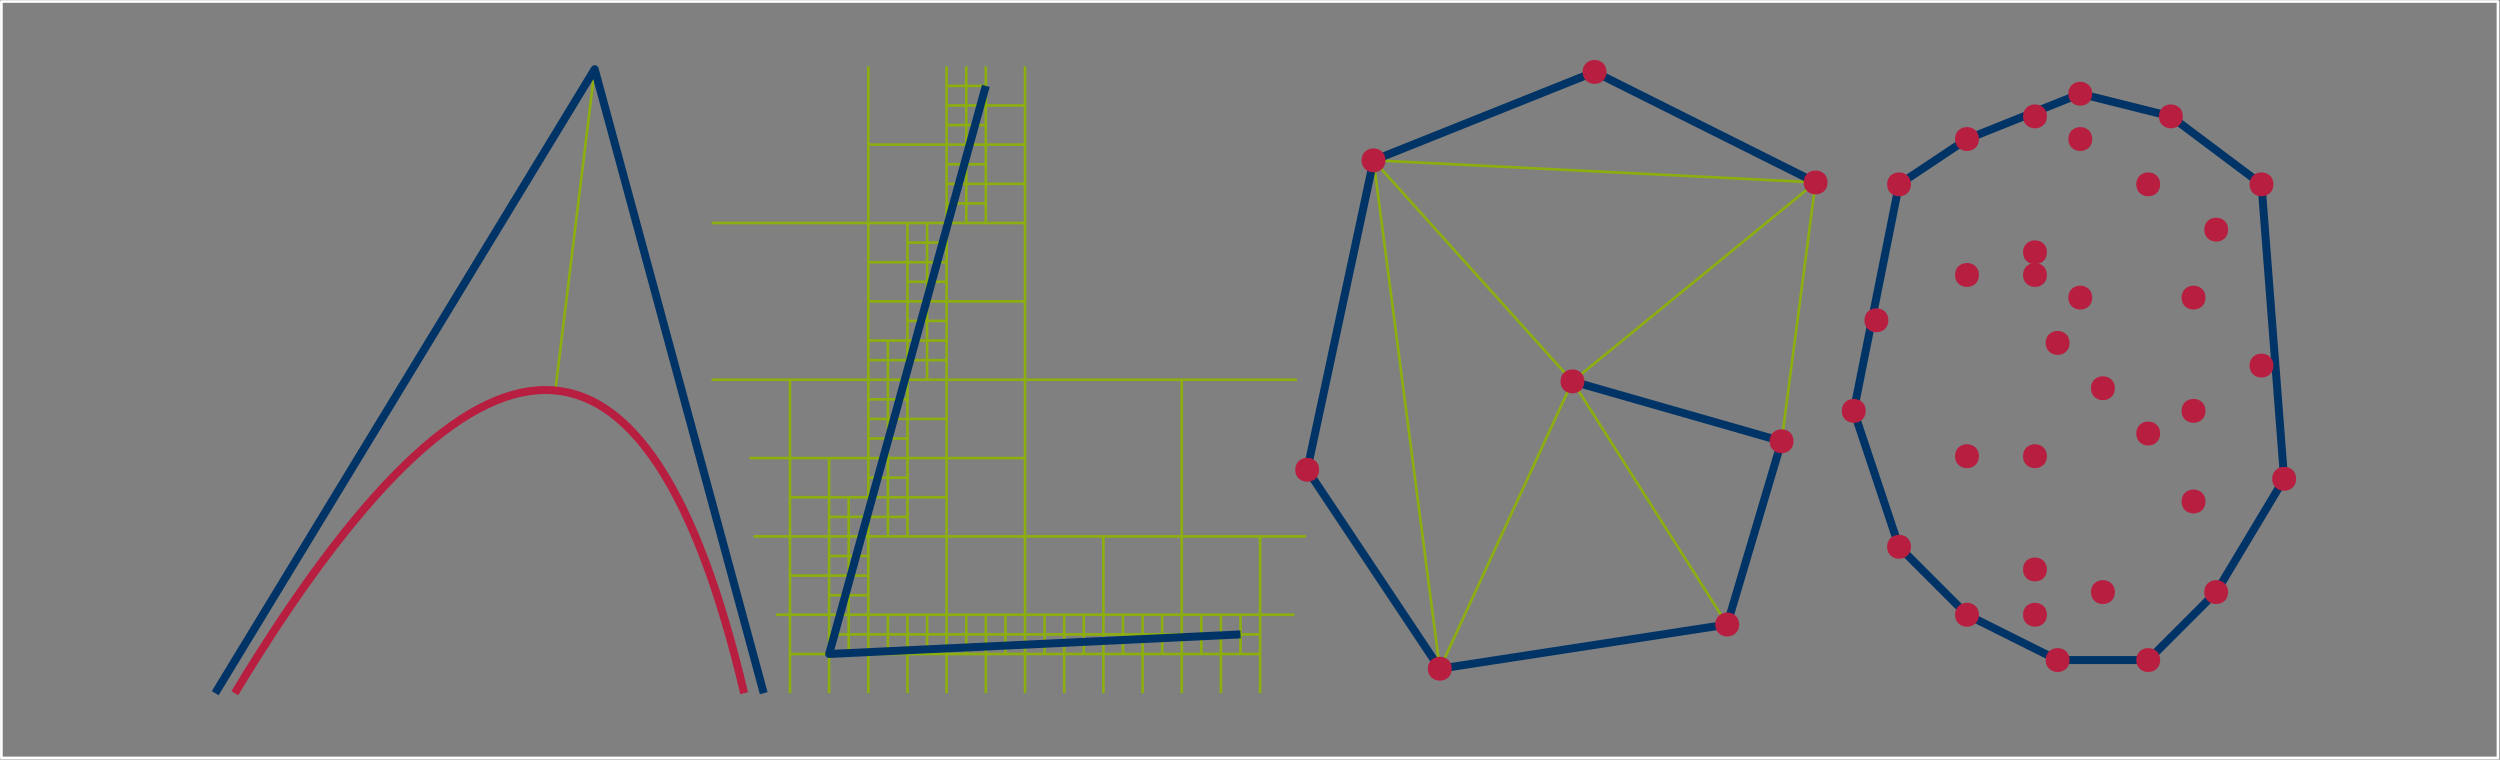 <?xml version="1.0" encoding="UTF-8"?>
<svg xmlns="http://www.w3.org/2000/svg" xmlns:xlink="http://www.w3.org/1999/xlink" width="1129pt" height="343pt" viewBox="0 0 1129 343" version="1.1">
<rect x="0" y="0" width="1129" height="343" fill="#808080" stroke="none"/>
<g id="surface17814">
<path style="fill:none;stroke-width:1.2;stroke-linecap:butt;stroke-linejoin:round;stroke:rgb(100%,100%,100%);stroke-opacity:1;stroke-miterlimit:10;" d="M -19.375 235.711 L -19.375 577.324 L 1108.082 577.324 L 1108.082 235.711 Z M -19.375 235.711 " transform="matrix(1,0,0,-1,20,578)"/>
<path style="fill:none;stroke-width:3.6;stroke-linecap:butt;stroke-linejoin:round;stroke:rgb(0%,20%,40%);stroke-opacity:1;stroke-miterlimit:10;" d="M 868.301 515.207 L 837.609 494.75 L 817.148 392.449 L 837.609 331.066 L 868.301 300.379 L 909.219 279.918 L 950.141 279.918 L 980.832 310.609 L 1011.52 361.758 L 1001.289 494.75 L 960.371 525.438 L 919.449 535.668 L 868.301 515.207 " transform="matrix(1,0,0,-1,20,578)"/>
<path style="fill:none;stroke-width:1.2;stroke-linecap:butt;stroke-linejoin:round;stroke:rgb(55%,68%,6%);stroke-opacity:1;stroke-miterlimit:10;" d="M 799.926 495.617 L 784.562 378.742 " transform="matrix(1,0,0,-1,20,578)"/>
<path style="fill:none;stroke-width:1.2;stroke-linecap:butt;stroke-linejoin:round;stroke:rgb(55%,68%,6%);stroke-opacity:1;stroke-miterlimit:10;" d="M 600.285 505.602 L 630.234 276.016 " transform="matrix(1,0,0,-1,20,578)"/>
<path style="fill:none;stroke-width:1.2;stroke-linecap:butt;stroke-linejoin:round;stroke:rgb(55%,68%,6%);stroke-opacity:1;stroke-miterlimit:10;" d="M 630.234 276.016 L 690.125 405.781 " transform="matrix(1,0,0,-1,20,578)"/>
<path style="fill:none;stroke-width:1.2;stroke-linecap:butt;stroke-linejoin:round;stroke:rgb(55%,68%,6%);stroke-opacity:1;stroke-miterlimit:10;" d="M 760 295.98 L 690.125 405.781 " transform="matrix(1,0,0,-1,20,578)"/>
<path style="fill:none;stroke-width:1.2;stroke-linecap:butt;stroke-linejoin:round;stroke:rgb(55%,68%,6%);stroke-opacity:1;stroke-miterlimit:10;" d="M 600.285 505.602 L 799.926 495.621 " transform="matrix(1,0,0,-1,20,578)"/>
<path style="fill:none;stroke-width:1.2;stroke-linecap:butt;stroke-linejoin:round;stroke:rgb(55%,68%,6%);stroke-opacity:1;stroke-miterlimit:10;" d="M 690.125 405.781 L 600.285 505.602 " transform="matrix(1,0,0,-1,20,578)"/>
<path style="fill:none;stroke-width:1.2;stroke-linecap:butt;stroke-linejoin:round;stroke:rgb(55%,68%,6%);stroke-opacity:1;stroke-miterlimit:10;" d="M 799.926 495.621 L 690.125 405.781 " transform="matrix(1,0,0,-1,20,578)"/>
<path style="fill:none;stroke-width:1.2;stroke-linecap:butt;stroke-linejoin:round;stroke:rgb(55%,68%,6%);stroke-opacity:1;stroke-miterlimit:10;" d="M 248.562 546.742 L 230.77 401.668 " transform="matrix(1,0,0,-1,20,578)"/>
<path style=" stroke:none;fill-rule:evenodd;fill:rgb(72%,12%,25%);fill-opacity:1;" d="M 924.391 52.562 C 924.391 45.359 913.59 45.359 913.59 52.562 C 913.59 59.762 924.391 59.762 924.391 52.562 Z M 924.391 52.562 "/>
<path style=" stroke:none;fill-rule:evenodd;fill:rgb(72%,12%,25%);fill-opacity:1;" d="M 863.012 83.25 C 863.012 76.051 852.211 76.051 852.211 83.25 C 852.211 90.449 863.012 90.449 863.012 83.25 Z M 863.012 83.25 "/>
<path style=" stroke:none;fill-rule:evenodd;fill:rgb(72%,12%,25%);fill-opacity:1;" d="M 975.539 83.25 C 975.539 76.051 964.742 76.051 964.742 83.25 C 964.742 90.449 975.539 90.449 975.539 83.25 Z M 975.539 83.25 "/>
<path style=" stroke:none;fill-rule:evenodd;fill:rgb(72%,12%,25%);fill-opacity:1;" d="M 944.852 134.402 C 944.852 127.203 934.051 127.203 934.051 134.402 C 934.051 141.602 944.852 141.602 944.852 134.402 Z M 944.852 134.402 "/>
<path style=" stroke:none;fill-rule:evenodd;fill:rgb(72%,12%,25%);fill-opacity:1;" d="M 893.699 206.012 C 893.699 198.812 882.898 198.812 882.898 206.012 C 882.898 213.211 893.699 213.211 893.699 206.012 Z M 893.699 206.012 "/>
<path style=" stroke:none;fill-rule:evenodd;fill:rgb(72%,12%,25%);fill-opacity:1;" d="M 924.391 124.172 C 924.391 116.973 913.59 116.973 913.59 124.172 C 913.59 131.371 924.391 131.371 924.391 124.172 Z M 924.391 124.172 "/>
<path style=" stroke:none;fill-rule:evenodd;fill:rgb(72%,12%,25%);fill-opacity:1;" d="M 893.699 124.172 C 893.699 116.973 882.898 116.973 882.898 124.172 C 882.898 131.371 893.699 131.371 893.699 124.172 Z M 893.699 124.172 "/>
<path style=" stroke:none;fill-rule:evenodd;fill:rgb(72%,12%,25%);fill-opacity:1;" d="M 852.781 144.633 C 852.781 137.43 841.98 137.43 841.98 144.633 C 841.98 151.832 852.781 151.832 852.781 144.633 Z M 852.781 144.633 "/>
<path style=" stroke:none;fill-rule:evenodd;fill:rgb(72%,12%,25%);fill-opacity:1;" d="M 842.551 185.551 C 842.551 178.352 831.75 178.352 831.75 185.551 C 831.75 192.75 842.551 192.75 842.551 185.551 Z M 842.551 185.551 "/>
<path style=" stroke:none;fill-rule:evenodd;fill:rgb(72%,12%,25%);fill-opacity:1;" d="M 863.012 246.934 C 863.012 239.73 852.211 239.73 852.211 246.934 C 852.211 254.133 863.012 254.133 863.012 246.934 Z M 863.012 246.934 "/>
<path style=" stroke:none;fill-rule:evenodd;fill:rgb(72%,12%,25%);fill-opacity:1;" d="M 924.391 257.16 C 924.391 249.961 913.59 249.961 913.59 257.16 C 913.59 264.363 924.391 264.363 924.391 257.16 Z M 924.391 257.16 "/>
<path style=" stroke:none;fill-rule:evenodd;fill:rgb(72%,12%,25%);fill-opacity:1;" d="M 955.082 267.391 C 955.082 260.191 944.281 260.191 944.281 267.391 C 944.281 274.594 955.082 274.594 955.082 267.391 Z M 955.082 267.391 "/>
<path style=" stroke:none;fill-rule:evenodd;fill:rgb(72%,12%,25%);fill-opacity:1;" d="M 924.391 277.621 C 924.391 270.422 913.59 270.422 913.59 277.621 C 913.59 284.82 924.391 284.82 924.391 277.621 Z M 924.391 277.621 "/>
<path style=" stroke:none;fill-rule:evenodd;fill:rgb(72%,12%,25%);fill-opacity:1;" d="M 934.621 298.082 C 934.621 290.883 923.82 290.883 923.82 298.082 C 923.82 305.281 934.621 305.281 934.621 298.082 Z M 934.621 298.082 "/>
<path style=" stroke:none;fill-rule:evenodd;fill:rgb(72%,12%,25%);fill-opacity:1;" d="M 975.539 298.082 C 975.539 290.883 964.742 290.883 964.742 298.082 C 964.742 305.281 975.539 305.281 975.539 298.082 Z M 975.539 298.082 "/>
<path style=" stroke:none;fill-rule:evenodd;fill:rgb(72%,12%,25%);fill-opacity:1;" d="M 1006.23 267.391 C 1006.23 260.191 995.43 260.191 995.43 267.391 C 995.43 274.594 1006.23 274.594 1006.23 267.391 Z M 1006.23 267.391 "/>
<path style=" stroke:none;fill-rule:evenodd;fill:rgb(72%,12%,25%);fill-opacity:1;" d="M 1036.922 216.242 C 1036.922 209.043 1026.121 209.043 1026.121 216.242 C 1026.121 223.441 1036.922 223.441 1036.922 216.242 Z M 1036.922 216.242 "/>
<path style=" stroke:none;fill-rule:evenodd;fill:rgb(72%,12%,25%);fill-opacity:1;" d="M 975.539 195.781 C 975.539 188.582 964.742 188.582 964.742 195.781 C 964.742 202.98 975.539 202.98 975.539 195.781 Z M 975.539 195.781 "/>
<path style=" stroke:none;fill-rule:evenodd;fill:rgb(72%,12%,25%);fill-opacity:1;" d="M 996 185.551 C 996 178.352 985.199 178.352 985.199 185.551 C 985.199 192.75 996 192.75 996 185.551 Z M 996 185.551 "/>
<path style=" stroke:none;fill-rule:evenodd;fill:rgb(72%,12%,25%);fill-opacity:1;" d="M 1026.691 165.09 C 1026.691 157.891 1015.891 157.891 1015.891 165.09 C 1015.891 172.293 1026.691 172.293 1026.691 165.09 Z M 1026.691 165.09 "/>
<path style=" stroke:none;fill-rule:evenodd;fill:rgb(72%,12%,25%);fill-opacity:1;" d="M 955.082 175.32 C 955.082 168.121 944.281 168.121 944.281 175.32 C 944.281 182.523 955.082 182.523 955.082 175.32 Z M 955.082 175.32 "/>
<path style=" stroke:none;fill-rule:evenodd;fill:rgb(72%,12%,25%);fill-opacity:1;" d="M 934.621 154.863 C 934.621 147.66 923.82 147.66 923.82 154.863 C 923.82 162.062 934.621 162.062 934.621 154.863 Z M 934.621 154.863 "/>
<path style=" stroke:none;fill-rule:evenodd;fill:rgb(72%,12%,25%);fill-opacity:1;" d="M 996 134.402 C 996 127.203 985.199 127.203 985.199 134.402 C 985.199 141.602 996 141.602 996 134.402 Z M 996 134.402 "/>
<path style=" stroke:none;fill-rule:evenodd;fill:rgb(72%,12%,25%);fill-opacity:1;" d="M 1006.23 103.711 C 1006.23 96.512 995.43 96.512 995.43 103.711 C 995.43 110.91 1006.23 110.91 1006.23 103.711 Z M 1006.23 103.711 "/>
<path style=" stroke:none;fill-rule:evenodd;fill:rgb(72%,12%,25%);fill-opacity:1;" d="M 1026.691 83.25 C 1026.691 76.051 1015.891 76.051 1015.891 83.25 C 1015.891 90.449 1026.691 90.449 1026.691 83.25 Z M 1026.691 83.25 "/>
<path style=" stroke:none;fill-rule:evenodd;fill:rgb(72%,12%,25%);fill-opacity:1;" d="M 985.77 52.562 C 985.77 45.359 974.969 45.359 974.969 52.562 C 974.969 59.762 985.77 59.762 985.77 52.562 Z M 985.77 52.562 "/>
<path style=" stroke:none;fill-rule:evenodd;fill:rgb(72%,12%,25%);fill-opacity:1;" d="M 944.852 62.793 C 944.852 55.59 934.051 55.59 934.051 62.793 C 934.051 69.992 944.852 69.992 944.852 62.793 Z M 944.852 62.793 "/>
<path style=" stroke:none;fill-rule:evenodd;fill:rgb(72%,12%,25%);fill-opacity:1;" d="M 924.391 113.941 C 924.391 106.742 913.59 106.742 913.59 113.941 C 913.59 121.141 924.391 121.141 924.391 113.941 Z M 924.391 113.941 "/>
<path style=" stroke:none;fill-rule:evenodd;fill:rgb(72%,12%,25%);fill-opacity:1;" d="M 944.852 42.332 C 944.852 35.133 934.051 35.133 934.051 42.332 C 934.051 49.531 944.852 49.531 944.852 42.332 Z M 944.852 42.332 "/>
<path style=" stroke:none;fill-rule:evenodd;fill:rgb(72%,12%,25%);fill-opacity:1;" d="M 893.699 62.793 C 893.699 55.59 882.898 55.59 882.898 62.793 C 882.898 69.992 893.699 69.992 893.699 62.793 Z M 893.699 62.793 "/>
<path style=" stroke:none;fill-rule:evenodd;fill:rgb(72%,12%,25%);fill-opacity:1;" d="M 924.391 206.012 C 924.391 198.812 913.59 198.812 913.59 206.012 C 913.59 213.211 924.391 213.211 924.391 206.012 Z M 924.391 206.012 "/>
<path style=" stroke:none;fill-rule:evenodd;fill:rgb(72%,12%,25%);fill-opacity:1;" d="M 996 226.473 C 996 219.273 985.199 219.273 985.199 226.473 C 985.199 233.672 996 233.672 996 226.473 Z M 996 226.473 "/>
<path style=" stroke:none;fill-rule:evenodd;fill:rgb(72%,12%,25%);fill-opacity:1;" d="M 893.699 277.621 C 893.699 270.422 882.898 270.422 882.898 277.621 C 882.898 284.82 893.699 284.82 893.699 277.621 Z M 893.699 277.621 "/>
<path style="fill:none;stroke-width:3.6;stroke-linecap:butt;stroke-linejoin:round;stroke:rgb(0%,20%,40%);stroke-opacity:1;stroke-miterlimit:10;" d="M 77.188 264.969 L 248.562 546.742 L 324.891 264.969 " transform="matrix(1,0,0,-1,20,578)"/>
<path style="fill:none;stroke-width:3.6;stroke-linecap:butt;stroke-linejoin:round;stroke:rgb(0%,20%,40%);stroke-opacity:1;stroke-miterlimit:10;" d="M 690.125 405.777 L 784.562 378.742 L 760 295.977 L 630.234 276.012 L 570.34 365.852 L 600.285 505.598 L 700.105 545.527 L 799.926 495.617 " transform="matrix(1,0,0,-1,20,578)"/>
<path style=" stroke:none;fill-rule:evenodd;fill:rgb(72%,12%,25%);fill-opacity:1;" d="M 625.688 72.406 C 625.688 65.207 614.887 65.207 614.887 72.406 C 614.887 79.609 625.688 79.609 625.688 72.406 Z M 625.688 72.406 "/>
<path style=" stroke:none;fill-rule:evenodd;fill:rgb(72%,12%,25%);fill-opacity:1;" d="M 595.742 212.156 C 595.742 204.957 584.941 204.957 584.941 212.156 C 584.941 219.355 595.742 219.355 595.742 212.156 Z M 595.742 212.156 "/>
<path style=" stroke:none;fill-rule:evenodd;fill:rgb(72%,12%,25%);fill-opacity:1;" d="M 655.633 301.992 C 655.633 294.793 644.832 294.793 644.832 301.992 C 644.832 309.195 655.633 309.195 655.633 301.992 Z M 655.633 301.992 "/>
<path style=" stroke:none;fill-rule:evenodd;fill:rgb(72%,12%,25%);fill-opacity:1;" d="M 785.398 282.031 C 785.398 274.828 774.598 274.828 774.598 282.031 C 774.598 289.23 785.398 289.23 785.398 282.031 Z M 785.398 282.031 "/>
<path style=" stroke:none;fill-rule:evenodd;fill:rgb(72%,12%,25%);fill-opacity:1;" d="M 809.961 199.262 C 809.961 192.062 799.16 192.062 799.16 199.262 C 799.16 206.461 809.961 206.461 809.961 199.262 Z M 809.961 199.262 "/>
<path style=" stroke:none;fill-rule:evenodd;fill:rgb(72%,12%,25%);fill-opacity:1;" d="M 715.523 172.23 C 715.523 165.031 704.727 165.031 704.727 172.23 C 704.727 179.43 715.523 179.43 715.523 172.23 Z M 715.523 172.23 "/>
<path style=" stroke:none;fill-rule:evenodd;fill:rgb(72%,12%,25%);fill-opacity:1;" d="M 725.508 32.48 C 725.508 25.281 714.707 25.281 714.707 32.48 C 714.707 39.68 725.508 39.68 725.508 32.48 Z M 725.508 32.48 "/>
<path style=" stroke:none;fill-rule:evenodd;fill:rgb(72%,12%,25%);fill-opacity:1;" d="M 825.328 82.391 C 825.328 75.191 814.527 75.191 814.527 82.391 C 814.527 89.59 825.328 89.59 825.328 82.391 Z M 825.328 82.391 "/>
<path style="fill:none;stroke-width:1.2;stroke-linecap:butt;stroke-linejoin:round;stroke:rgb(55%,68%,6%);stroke-opacity:1;stroke-miterlimit:10;" d="M 442.898 264.98 L 442.898 548.07 " transform="matrix(1,0,0,-1,20,578)"/>
<path style="fill:none;stroke-width:1.2;stroke-linecap:butt;stroke-linejoin:round;stroke:rgb(55%,68%,6%);stroke-opacity:1;stroke-miterlimit:10;" d="M 301.355 406.523 L 565.699 406.523 " transform="matrix(1,0,0,-1,20,578)"/>
<path style="fill:none;stroke-width:1.2;stroke-linecap:butt;stroke-linejoin:round;stroke:rgb(55%,68%,6%);stroke-opacity:1;stroke-miterlimit:10;" d="M 372.129 548.07 L 372.129 406.523 " transform="matrix(1,0,0,-1,20,578)"/>
<path style="fill:none;stroke-width:1.2;stroke-linecap:butt;stroke-linejoin:round;stroke:rgb(55%,68%,6%);stroke-opacity:1;stroke-miterlimit:10;" d="M 442.898 477.297 L 301.355 477.297 " transform="matrix(1,0,0,-1,20,578)"/>
<path style="fill:none;stroke-width:1.2;stroke-linecap:butt;stroke-linejoin:round;stroke:rgb(55%,68%,6%);stroke-opacity:1;stroke-miterlimit:10;" d="M 372.129 406.523 L 372.129 264.98 " transform="matrix(1,0,0,-1,20,578)"/>
<path style="fill:none;stroke-width:1.2;stroke-linecap:butt;stroke-linejoin:round;stroke:rgb(55%,68%,6%);stroke-opacity:1;stroke-miterlimit:10;" d="M 442.898 335.75 L 320.305 335.75 " transform="matrix(1,0,0,-1,20,578)"/>
<path style="fill:none;stroke-width:1.2;stroke-linecap:butt;stroke-linejoin:round;stroke:rgb(55%,68%,6%);stroke-opacity:1;stroke-miterlimit:10;" d="M 442.898 335.75 L 569.801 335.75 " transform="matrix(1,0,0,-1,20,578)"/>
<path style="fill:none;stroke-width:1.2;stroke-linecap:butt;stroke-linejoin:round;stroke:rgb(55%,68%,6%);stroke-opacity:1;stroke-miterlimit:10;" d="M 513.672 406.523 L 513.672 264.98 " transform="matrix(1,0,0,-1,20,578)"/>
<path style="fill:none;stroke-width:1.2;stroke-linecap:butt;stroke-linejoin:round;stroke:rgb(55%,68%,6%);stroke-opacity:1;stroke-miterlimit:10;" d="M 478.285 335.75 L 478.285 264.98 " transform="matrix(1,0,0,-1,20,578)"/>
<path style="fill:none;stroke-width:1.2;stroke-linecap:butt;stroke-linejoin:round;stroke:rgb(55%,68%,6%);stroke-opacity:1;stroke-miterlimit:10;" d="M 442.898 300.367 L 513.672 300.367 " transform="matrix(1,0,0,-1,20,578)"/>
<path style="fill:none;stroke-width:1.2;stroke-linecap:butt;stroke-linejoin:round;stroke:rgb(55%,68%,6%);stroke-opacity:1;stroke-miterlimit:10;" d="M 549.059 335.75 L 549.059 264.98 " transform="matrix(1,0,0,-1,20,578)"/>
<path style="fill:none;stroke-width:1.2;stroke-linecap:butt;stroke-linejoin:round;stroke:rgb(55%,68%,6%);stroke-opacity:1;stroke-miterlimit:10;" d="M 513.672 300.363 L 564.598 300.363 " transform="matrix(1,0,0,-1,20,578)"/>
<path style="fill:none;stroke-width:1.2;stroke-linecap:butt;stroke-linejoin:round;stroke:rgb(55%,68%,6%);stroke-opacity:1;stroke-miterlimit:10;" d="M 407.512 335.75 L 407.512 264.98 " transform="matrix(1,0,0,-1,20,578)"/>
<path style="fill:none;stroke-width:1.2;stroke-linecap:butt;stroke-linejoin:round;stroke:rgb(55%,68%,6%);stroke-opacity:1;stroke-miterlimit:10;" d="M 442.898 300.367 L 372.129 300.367 " transform="matrix(1,0,0,-1,20,578)"/>
<path style="fill:none;stroke-width:1.2;stroke-linecap:butt;stroke-linejoin:round;stroke:rgb(55%,68%,6%);stroke-opacity:1;stroke-miterlimit:10;" d="M 407.512 406.523 L 407.512 335.75 " transform="matrix(1,0,0,-1,20,578)"/>
<path style="fill:none;stroke-width:1.2;stroke-linecap:butt;stroke-linejoin:round;stroke:rgb(55%,68%,6%);stroke-opacity:1;stroke-miterlimit:10;" d="M 372.129 371.137 L 442.898 371.137 " transform="matrix(1,0,0,-1,20,578)"/>
<path style="fill:none;stroke-width:1.2;stroke-linecap:butt;stroke-linejoin:round;stroke:rgb(55%,68%,6%);stroke-opacity:1;stroke-miterlimit:10;" d="M 407.512 406.523 L 407.512 477.297 " transform="matrix(1,0,0,-1,20,578)"/>
<path style="fill:none;stroke-width:1.2;stroke-linecap:butt;stroke-linejoin:round;stroke:rgb(55%,68%,6%);stroke-opacity:1;stroke-miterlimit:10;" d="M 372.129 441.91 L 442.898 441.91 " transform="matrix(1,0,0,-1,20,578)"/>
<path style="fill:none;stroke-width:1.2;stroke-linecap:butt;stroke-linejoin:round;stroke:rgb(55%,68%,6%);stroke-opacity:1;stroke-miterlimit:10;" d="M 407.512 548.07 L 407.512 477.297 " transform="matrix(1,0,0,-1,20,578)"/>
<path style="fill:none;stroke-width:1.2;stroke-linecap:butt;stroke-linejoin:round;stroke:rgb(55%,68%,6%);stroke-opacity:1;stroke-miterlimit:10;" d="M 372.129 512.684 L 442.898 512.684 " transform="matrix(1,0,0,-1,20,578)"/>
<path style="fill:none;stroke-width:1.2;stroke-linecap:butt;stroke-linejoin:round;stroke:rgb(55%,68%,6%);stroke-opacity:1;stroke-miterlimit:10;" d="M 336.742 335.75 L 336.742 264.98 " transform="matrix(1,0,0,-1,20,578)"/>
<path style="fill:none;stroke-width:1.2;stroke-linecap:butt;stroke-linejoin:round;stroke:rgb(55%,68%,6%);stroke-opacity:1;stroke-miterlimit:10;" d="M 330.41 300.367 L 372.129 300.367 " transform="matrix(1,0,0,-1,20,578)"/>
<path style="fill:none;stroke-width:1.2;stroke-linecap:butt;stroke-linejoin:round;stroke:rgb(55%,68%,6%);stroke-opacity:1;stroke-miterlimit:10;" d="M 336.742 406.523 L 336.742 335.75 " transform="matrix(1,0,0,-1,20,578)"/>
<path style="fill:none;stroke-width:1.2;stroke-linecap:butt;stroke-linejoin:round;stroke:rgb(55%,68%,6%);stroke-opacity:1;stroke-miterlimit:10;" d="M 318.473 371.133 L 372.125 371.133 " transform="matrix(1,0,0,-1,20,578)"/>
<path style="fill:none;stroke-width:1.2;stroke-linecap:butt;stroke-linejoin:round;stroke:rgb(55%,68%,6%);stroke-opacity:1;stroke-miterlimit:10;" d="M 425.207 548.07 L 425.207 512.684 " transform="matrix(1,0,0,-1,20,578)"/>
<path style="fill:none;stroke-width:1.2;stroke-linecap:butt;stroke-linejoin:round;stroke:rgb(55%,68%,6%);stroke-opacity:1;stroke-miterlimit:10;" d="M 407.512 530.375 L 442.898 530.375 " transform="matrix(1,0,0,-1,20,578)"/>
<path style="fill:none;stroke-width:1.2;stroke-linecap:butt;stroke-linejoin:round;stroke:rgb(55%,68%,6%);stroke-opacity:1;stroke-miterlimit:10;" d="M 425.207 512.68 L 425.207 477.293 " transform="matrix(1,0,0,-1,20,578)"/>
<path style="fill:none;stroke-width:1.2;stroke-linecap:butt;stroke-linejoin:round;stroke:rgb(55%,68%,6%);stroke-opacity:1;stroke-miterlimit:10;" d="M 407.512 494.984 L 442.898 494.984 " transform="matrix(1,0,0,-1,20,578)"/>
<path style="fill:none;stroke-width:1.2;stroke-linecap:butt;stroke-linejoin:round;stroke:rgb(55%,68%,6%);stroke-opacity:1;stroke-miterlimit:10;" d="M 389.82 477.289 L 389.82 441.902 " transform="matrix(1,0,0,-1,20,578)"/>
<path style="fill:none;stroke-width:1.2;stroke-linecap:butt;stroke-linejoin:round;stroke:rgb(55%,68%,6%);stroke-opacity:1;stroke-miterlimit:10;" d="M 372.129 459.594 L 407.512 459.594 " transform="matrix(1,0,0,-1,20,578)"/>
<path style="fill:none;stroke-width:1.2;stroke-linecap:butt;stroke-linejoin:round;stroke:rgb(55%,68%,6%);stroke-opacity:1;stroke-miterlimit:10;" d="M 389.82 441.91 L 389.82 406.523 " transform="matrix(1,0,0,-1,20,578)"/>
<path style="fill:none;stroke-width:1.2;stroke-linecap:butt;stroke-linejoin:round;stroke:rgb(55%,68%,6%);stroke-opacity:1;stroke-miterlimit:10;" d="M 372.129 424.215 L 407.512 424.215 " transform="matrix(1,0,0,-1,20,578)"/>
<path style="fill:none;stroke-width:1.2;stroke-linecap:butt;stroke-linejoin:round;stroke:rgb(55%,68%,6%);stroke-opacity:1;stroke-miterlimit:10;" d="M 389.82 406.52 L 389.82 371.133 " transform="matrix(1,0,0,-1,20,578)"/>
<path style="fill:none;stroke-width:1.2;stroke-linecap:butt;stroke-linejoin:round;stroke:rgb(55%,68%,6%);stroke-opacity:1;stroke-miterlimit:10;" d="M 372.129 388.824 L 407.512 388.824 " transform="matrix(1,0,0,-1,20,578)"/>
<path style="fill:none;stroke-width:1.2;stroke-linecap:butt;stroke-linejoin:round;stroke:rgb(55%,68%,6%);stroke-opacity:1;stroke-miterlimit:10;" d="M 389.82 371.137 L 389.82 335.754 " transform="matrix(1,0,0,-1,20,578)"/>
<path style="fill:none;stroke-width:1.2;stroke-linecap:butt;stroke-linejoin:round;stroke:rgb(55%,68%,6%);stroke-opacity:1;stroke-miterlimit:10;" d="M 372.129 353.445 L 407.512 353.445 " transform="matrix(1,0,0,-1,20,578)"/>
<path style="fill:none;stroke-width:1.2;stroke-linecap:butt;stroke-linejoin:round;stroke:rgb(55%,68%,6%);stroke-opacity:1;stroke-miterlimit:10;" d="M 354.434 371.137 L 354.434 335.754 " transform="matrix(1,0,0,-1,20,578)"/>
<path style="fill:none;stroke-width:1.2;stroke-linecap:butt;stroke-linejoin:round;stroke:rgb(55%,68%,6%);stroke-opacity:1;stroke-miterlimit:10;" d="M 336.742 353.445 L 372.129 353.445 " transform="matrix(1,0,0,-1,20,578)"/>
<path style="fill:none;stroke-width:1.2;stroke-linecap:butt;stroke-linejoin:round;stroke:rgb(55%,68%,6%);stroke-opacity:1;stroke-miterlimit:10;" d="M 354.434 335.75 L 354.434 300.363 " transform="matrix(1,0,0,-1,20,578)"/>
<path style="fill:none;stroke-width:1.2;stroke-linecap:butt;stroke-linejoin:round;stroke:rgb(55%,68%,6%);stroke-opacity:1;stroke-miterlimit:10;" d="M 336.742 318.055 L 372.129 318.055 " transform="matrix(1,0,0,-1,20,578)"/>
<path style="fill:none;stroke-width:1.2;stroke-linecap:butt;stroke-linejoin:round;stroke:rgb(55%,68%,6%);stroke-opacity:1;stroke-miterlimit:10;" d="M 354.434 300.359 L 354.434 264.973 " transform="matrix(1,0,0,-1,20,578)"/>
<path style="fill:none;stroke-width:1.2;stroke-linecap:butt;stroke-linejoin:round;stroke:rgb(55%,68%,6%);stroke-opacity:1;stroke-miterlimit:10;" d="M 336.742 282.664 L 372.129 282.664 " transform="matrix(1,0,0,-1,20,578)"/>
<path style="fill:none;stroke-width:1.2;stroke-linecap:butt;stroke-linejoin:round;stroke:rgb(55%,68%,6%);stroke-opacity:1;stroke-miterlimit:10;" d="M 389.82 300.359 L 389.82 264.973 " transform="matrix(1,0,0,-1,20,578)"/>
<path style="fill:none;stroke-width:1.2;stroke-linecap:butt;stroke-linejoin:round;stroke:rgb(55%,68%,6%);stroke-opacity:1;stroke-miterlimit:10;" d="M 372.129 282.664 L 407.512 282.664 " transform="matrix(1,0,0,-1,20,578)"/>
<path style="fill:none;stroke-width:1.2;stroke-linecap:butt;stroke-linejoin:round;stroke:rgb(55%,68%,6%);stroke-opacity:1;stroke-miterlimit:10;" d="M 425.207 300.359 L 425.207 264.973 " transform="matrix(1,0,0,-1,20,578)"/>
<path style="fill:none;stroke-width:1.2;stroke-linecap:butt;stroke-linejoin:round;stroke:rgb(55%,68%,6%);stroke-opacity:1;stroke-miterlimit:10;" d="M 407.512 282.664 L 442.898 282.664 " transform="matrix(1,0,0,-1,20,578)"/>
<path style="fill:none;stroke-width:1.2;stroke-linecap:butt;stroke-linejoin:round;stroke:rgb(55%,68%,6%);stroke-opacity:1;stroke-miterlimit:10;" d="M 460.59 300.359 L 460.59 264.973 " transform="matrix(1,0,0,-1,20,578)"/>
<path style="fill:none;stroke-width:1.2;stroke-linecap:butt;stroke-linejoin:round;stroke:rgb(55%,68%,6%);stroke-opacity:1;stroke-miterlimit:10;" d="M 442.898 282.664 L 478.285 282.664 " transform="matrix(1,0,0,-1,20,578)"/>
<path style="fill:none;stroke-width:1.2;stroke-linecap:butt;stroke-linejoin:round;stroke:rgb(55%,68%,6%);stroke-opacity:1;stroke-miterlimit:10;" d="M 495.977 300.359 L 495.977 264.973 " transform="matrix(1,0,0,-1,20,578)"/>
<path style="fill:none;stroke-width:1.2;stroke-linecap:butt;stroke-linejoin:round;stroke:rgb(55%,68%,6%);stroke-opacity:1;stroke-miterlimit:10;" d="M 478.285 282.664 L 513.672 282.664 " transform="matrix(1,0,0,-1,20,578)"/>
<path style="fill:none;stroke-width:1.2;stroke-linecap:butt;stroke-linejoin:round;stroke:rgb(55%,68%,6%);stroke-opacity:1;stroke-miterlimit:10;" d="M 531.363 300.359 L 531.363 264.973 " transform="matrix(1,0,0,-1,20,578)"/>
<path style="fill:none;stroke-width:1.2;stroke-linecap:butt;stroke-linejoin:round;stroke:rgb(55%,68%,6%);stroke-opacity:1;stroke-miterlimit:10;" d="M 513.672 282.664 L 549.055 282.664 " transform="matrix(1,0,0,-1,20,578)"/>
<path style="fill:none;stroke-width:1.2;stroke-linecap:butt;stroke-linejoin:round;stroke:rgb(55%,68%,6%);stroke-opacity:1;stroke-miterlimit:10;" d="M 416.359 548.07 L 416.359 530.375 " transform="matrix(1,0,0,-1,20,578)"/>
<path style="fill:none;stroke-width:1.2;stroke-linecap:butt;stroke-linejoin:round;stroke:rgb(55%,68%,6%);stroke-opacity:1;stroke-miterlimit:10;" d="M 407.512 539.223 L 425.207 539.223 " transform="matrix(1,0,0,-1,20,578)"/>
<path style="fill:none;stroke-width:1.2;stroke-linecap:butt;stroke-linejoin:round;stroke:rgb(55%,68%,6%);stroke-opacity:1;stroke-miterlimit:10;" d="M 416.359 530.367 L 416.359 512.676 " transform="matrix(1,0,0,-1,20,578)"/>
<path style="fill:none;stroke-width:1.2;stroke-linecap:butt;stroke-linejoin:round;stroke:rgb(55%,68%,6%);stroke-opacity:1;stroke-miterlimit:10;" d="M 407.512 521.523 L 425.207 521.523 " transform="matrix(1,0,0,-1,20,578)"/>
<path style="fill:none;stroke-width:1.2;stroke-linecap:butt;stroke-linejoin:round;stroke:rgb(55%,68%,6%);stroke-opacity:1;stroke-miterlimit:10;" d="M 416.359 512.68 L 416.359 494.984 " transform="matrix(1,0,0,-1,20,578)"/>
<path style="fill:none;stroke-width:1.2;stroke-linecap:butt;stroke-linejoin:round;stroke:rgb(55%,68%,6%);stroke-opacity:1;stroke-miterlimit:10;" d="M 407.512 503.832 L 425.207 503.832 " transform="matrix(1,0,0,-1,20,578)"/>
<path style="fill:none;stroke-width:1.2;stroke-linecap:butt;stroke-linejoin:round;stroke:rgb(55%,68%,6%);stroke-opacity:1;stroke-miterlimit:10;" d="M 416.359 494.988 L 416.359 477.297 " transform="matrix(1,0,0,-1,20,578)"/>
<path style="fill:none;stroke-width:1.2;stroke-linecap:butt;stroke-linejoin:round;stroke:rgb(55%,68%,6%);stroke-opacity:1;stroke-miterlimit:10;" d="M 407.512 486.141 L 425.207 486.141 " transform="matrix(1,0,0,-1,20,578)"/>
<path style="fill:none;stroke-width:1.2;stroke-linecap:butt;stroke-linejoin:round;stroke:rgb(55%,68%,6%);stroke-opacity:1;stroke-miterlimit:10;" d="M 398.668 477.289 L 398.668 459.594 " transform="matrix(1,0,0,-1,20,578)"/>
<path style="fill:none;stroke-width:1.2;stroke-linecap:butt;stroke-linejoin:round;stroke:rgb(55%,68%,6%);stroke-opacity:1;stroke-miterlimit:10;" d="M 389.82 468.441 L 407.512 468.441 " transform="matrix(1,0,0,-1,20,578)"/>
<path style="fill:none;stroke-width:1.2;stroke-linecap:butt;stroke-linejoin:round;stroke:rgb(55%,68%,6%);stroke-opacity:1;stroke-miterlimit:10;" d="M 398.668 459.598 L 398.668 441.906 " transform="matrix(1,0,0,-1,20,578)"/>
<path style="fill:none;stroke-width:1.2;stroke-linecap:butt;stroke-linejoin:round;stroke:rgb(55%,68%,6%);stroke-opacity:1;stroke-miterlimit:10;" d="M 389.82 450.75 L 407.512 450.75 " transform="matrix(1,0,0,-1,20,578)"/>
<path style="fill:none;stroke-width:1.2;stroke-linecap:butt;stroke-linejoin:round;stroke:rgb(55%,68%,6%);stroke-opacity:1;stroke-miterlimit:10;" d="M 398.668 441.91 L 398.668 424.215 " transform="matrix(1,0,0,-1,20,578)"/>
<path style="fill:none;stroke-width:1.2;stroke-linecap:butt;stroke-linejoin:round;stroke:rgb(55%,68%,6%);stroke-opacity:1;stroke-miterlimit:10;" d="M 389.82 433.062 L 407.512 433.062 " transform="matrix(1,0,0,-1,20,578)"/>
<path style="fill:none;stroke-width:1.2;stroke-linecap:butt;stroke-linejoin:round;stroke:rgb(55%,68%,6%);stroke-opacity:1;stroke-miterlimit:10;" d="M 398.668 424.219 L 398.668 406.523 " transform="matrix(1,0,0,-1,20,578)"/>
<path style="fill:none;stroke-width:1.2;stroke-linecap:butt;stroke-linejoin:round;stroke:rgb(55%,68%,6%);stroke-opacity:1;stroke-miterlimit:10;" d="M 389.82 415.371 L 407.512 415.371 " transform="matrix(1,0,0,-1,20,578)"/>
<path style="fill:none;stroke-width:1.2;stroke-linecap:butt;stroke-linejoin:round;stroke:rgb(55%,68%,6%);stroke-opacity:1;stroke-miterlimit:10;" d="M 380.973 424.219 L 380.973 406.523 " transform="matrix(1,0,0,-1,20,578)"/>
<path style="fill:none;stroke-width:1.2;stroke-linecap:butt;stroke-linejoin:round;stroke:rgb(55%,68%,6%);stroke-opacity:1;stroke-miterlimit:10;" d="M 372.129 415.371 L 389.82 415.371 " transform="matrix(1,0,0,-1,20,578)"/>
<path style="fill:none;stroke-width:1.2;stroke-linecap:butt;stroke-linejoin:round;stroke:rgb(55%,68%,6%);stroke-opacity:1;stroke-miterlimit:10;" d="M 380.973 406.52 L 380.973 388.824 " transform="matrix(1,0,0,-1,20,578)"/>
<path style="fill:none;stroke-width:1.2;stroke-linecap:butt;stroke-linejoin:round;stroke:rgb(55%,68%,6%);stroke-opacity:1;stroke-miterlimit:10;" d="M 372.129 397.672 L 389.82 397.672 " transform="matrix(1,0,0,-1,20,578)"/>
<path style="fill:none;stroke-width:1.2;stroke-linecap:butt;stroke-linejoin:round;stroke:rgb(55%,68%,6%);stroke-opacity:1;stroke-miterlimit:10;" d="M 380.973 388.828 L 380.973 371.137 " transform="matrix(1,0,0,-1,20,578)"/>
<path style="fill:none;stroke-width:1.2;stroke-linecap:butt;stroke-linejoin:round;stroke:rgb(55%,68%,6%);stroke-opacity:1;stroke-miterlimit:10;" d="M 372.129 379.98 L 389.82 379.98 " transform="matrix(1,0,0,-1,20,578)"/>
<path style="fill:none;stroke-width:1.2;stroke-linecap:butt;stroke-linejoin:round;stroke:rgb(55%,68%,6%);stroke-opacity:1;stroke-miterlimit:10;" d="M 380.973 371.137 L 380.973 353.445 " transform="matrix(1,0,0,-1,20,578)"/>
<path style="fill:none;stroke-width:1.2;stroke-linecap:butt;stroke-linejoin:round;stroke:rgb(55%,68%,6%);stroke-opacity:1;stroke-miterlimit:10;" d="M 372.129 362.293 L 389.82 362.293 " transform="matrix(1,0,0,-1,20,578)"/>
<path style="fill:none;stroke-width:1.2;stroke-linecap:butt;stroke-linejoin:round;stroke:rgb(55%,68%,6%);stroke-opacity:1;stroke-miterlimit:10;" d="M 380.973 353.438 L 380.973 335.746 " transform="matrix(1,0,0,-1,20,578)"/>
<path style="fill:none;stroke-width:1.2;stroke-linecap:butt;stroke-linejoin:round;stroke:rgb(55%,68%,6%);stroke-opacity:1;stroke-miterlimit:10;" d="M 372.129 344.594 L 389.82 344.594 " transform="matrix(1,0,0,-1,20,578)"/>
<path style="fill:none;stroke-width:1.2;stroke-linecap:butt;stroke-linejoin:round;stroke:rgb(55%,68%,6%);stroke-opacity:1;stroke-miterlimit:10;" d="M 363.281 353.438 L 363.281 335.746 " transform="matrix(1,0,0,-1,20,578)"/>
<path style="fill:none;stroke-width:1.2;stroke-linecap:butt;stroke-linejoin:round;stroke:rgb(55%,68%,6%);stroke-opacity:1;stroke-miterlimit:10;" d="M 354.434 344.594 L 372.129 344.594 " transform="matrix(1,0,0,-1,20,578)"/>
<path style="fill:none;stroke-width:1.2;stroke-linecap:butt;stroke-linejoin:round;stroke:rgb(55%,68%,6%);stroke-opacity:1;stroke-miterlimit:10;" d="M 363.281 335.75 L 363.281 318.055 " transform="matrix(1,0,0,-1,20,578)"/>
<path style="fill:none;stroke-width:1.2;stroke-linecap:butt;stroke-linejoin:round;stroke:rgb(55%,68%,6%);stroke-opacity:1;stroke-miterlimit:10;" d="M 354.434 326.902 L 372.129 326.902 " transform="matrix(1,0,0,-1,20,578)"/>
<path style="fill:none;stroke-width:1.2;stroke-linecap:butt;stroke-linejoin:round;stroke:rgb(55%,68%,6%);stroke-opacity:1;stroke-miterlimit:10;" d="M 363.281 318.059 L 363.281 300.367 " transform="matrix(1,0,0,-1,20,578)"/>
<path style="fill:none;stroke-width:1.2;stroke-linecap:butt;stroke-linejoin:round;stroke:rgb(55%,68%,6%);stroke-opacity:1;stroke-miterlimit:10;" d="M 354.434 309.211 L 372.129 309.211 " transform="matrix(1,0,0,-1,20,578)"/>
<path style="fill:none;stroke-width:1.2;stroke-linecap:butt;stroke-linejoin:round;stroke:rgb(55%,68%,6%);stroke-opacity:1;stroke-miterlimit:10;" d="M 363.281 300.359 L 363.281 282.664 " transform="matrix(1,0,0,-1,20,578)"/>
<path style="fill:none;stroke-width:1.2;stroke-linecap:butt;stroke-linejoin:round;stroke:rgb(55%,68%,6%);stroke-opacity:1;stroke-miterlimit:10;" d="M 354.434 291.512 L 372.129 291.512 " transform="matrix(1,0,0,-1,20,578)"/>
<path style="fill:none;stroke-width:1.2;stroke-linecap:butt;stroke-linejoin:round;stroke:rgb(55%,68%,6%);stroke-opacity:1;stroke-miterlimit:10;" d="M 380.973 300.359 L 380.973 282.664 " transform="matrix(1,0,0,-1,20,578)"/>
<path style="fill:none;stroke-width:1.2;stroke-linecap:butt;stroke-linejoin:round;stroke:rgb(55%,68%,6%);stroke-opacity:1;stroke-miterlimit:10;" d="M 372.129 291.512 L 389.82 291.512 " transform="matrix(1,0,0,-1,20,578)"/>
<path style="fill:none;stroke-width:1.2;stroke-linecap:butt;stroke-linejoin:round;stroke:rgb(55%,68%,6%);stroke-opacity:1;stroke-miterlimit:10;" d="M 398.668 300.359 L 398.668 282.664 " transform="matrix(1,0,0,-1,20,578)"/>
<path style="fill:none;stroke-width:1.2;stroke-linecap:butt;stroke-linejoin:round;stroke:rgb(55%,68%,6%);stroke-opacity:1;stroke-miterlimit:10;" d="M 389.82 291.512 L 407.512 291.512 " transform="matrix(1,0,0,-1,20,578)"/>
<path style="fill:none;stroke-width:1.2;stroke-linecap:butt;stroke-linejoin:round;stroke:rgb(55%,68%,6%);stroke-opacity:1;stroke-miterlimit:10;" d="M 416.359 300.359 L 416.359 282.664 " transform="matrix(1,0,0,-1,20,578)"/>
<path style="fill:none;stroke-width:1.2;stroke-linecap:butt;stroke-linejoin:round;stroke:rgb(55%,68%,6%);stroke-opacity:1;stroke-miterlimit:10;" d="M 407.512 291.512 L 425.207 291.512 " transform="matrix(1,0,0,-1,20,578)"/>
<path style="fill:none;stroke-width:1.2;stroke-linecap:butt;stroke-linejoin:round;stroke:rgb(55%,68%,6%);stroke-opacity:1;stroke-miterlimit:10;" d="M 434.051 300.359 L 434.051 282.664 " transform="matrix(1,0,0,-1,20,578)"/>
<path style="fill:none;stroke-width:1.2;stroke-linecap:butt;stroke-linejoin:round;stroke:rgb(55%,68%,6%);stroke-opacity:1;stroke-miterlimit:10;" d="M 425.207 291.512 L 442.898 291.512 " transform="matrix(1,0,0,-1,20,578)"/>
<path style="fill:none;stroke-width:1.2;stroke-linecap:butt;stroke-linejoin:round;stroke:rgb(55%,68%,6%);stroke-opacity:1;stroke-miterlimit:10;" d="M 451.746 300.359 L 451.746 282.664 " transform="matrix(1,0,0,-1,20,578)"/>
<path style="fill:none;stroke-width:1.2;stroke-linecap:butt;stroke-linejoin:round;stroke:rgb(55%,68%,6%);stroke-opacity:1;stroke-miterlimit:10;" d="M 442.898 291.512 L 460.59 291.512 " transform="matrix(1,0,0,-1,20,578)"/>
<path style="fill:none;stroke-width:1.2;stroke-linecap:butt;stroke-linejoin:round;stroke:rgb(55%,68%,6%);stroke-opacity:1;stroke-miterlimit:10;" d="M 469.438 300.359 L 469.438 282.664 " transform="matrix(1,0,0,-1,20,578)"/>
<path style="fill:none;stroke-width:1.2;stroke-linecap:butt;stroke-linejoin:round;stroke:rgb(55%,68%,6%);stroke-opacity:1;stroke-miterlimit:10;" d="M 460.59 291.512 L 478.285 291.512 " transform="matrix(1,0,0,-1,20,578)"/>
<path style="fill:none;stroke-width:1.2;stroke-linecap:butt;stroke-linejoin:round;stroke:rgb(55%,68%,6%);stroke-opacity:1;stroke-miterlimit:10;" d="M 487.129 300.359 L 487.129 282.664 " transform="matrix(1,0,0,-1,20,578)"/>
<path style="fill:none;stroke-width:1.2;stroke-linecap:butt;stroke-linejoin:round;stroke:rgb(55%,68%,6%);stroke-opacity:1;stroke-miterlimit:10;" d="M 478.285 291.512 L 495.977 291.512 " transform="matrix(1,0,0,-1,20,578)"/>
<path style="fill:none;stroke-width:1.2;stroke-linecap:butt;stroke-linejoin:round;stroke:rgb(55%,68%,6%);stroke-opacity:1;stroke-miterlimit:10;" d="M 504.824 300.359 L 504.824 282.664 " transform="matrix(1,0,0,-1,20,578)"/>
<path style="fill:none;stroke-width:1.2;stroke-linecap:butt;stroke-linejoin:round;stroke:rgb(55%,68%,6%);stroke-opacity:1;stroke-miterlimit:10;" d="M 495.977 291.512 L 513.672 291.512 " transform="matrix(1,0,0,-1,20,578)"/>
<path style="fill:none;stroke-width:1.2;stroke-linecap:butt;stroke-linejoin:round;stroke:rgb(55%,68%,6%);stroke-opacity:1;stroke-miterlimit:10;" d="M 522.516 300.359 L 522.516 282.664 " transform="matrix(1,0,0,-1,20,578)"/>
<path style="fill:none;stroke-width:1.2;stroke-linecap:butt;stroke-linejoin:round;stroke:rgb(55%,68%,6%);stroke-opacity:1;stroke-miterlimit:10;" d="M 513.672 291.512 L 531.363 291.512 " transform="matrix(1,0,0,-1,20,578)"/>
<path style="fill:none;stroke-width:1.2;stroke-linecap:butt;stroke-linejoin:round;stroke:rgb(55%,68%,6%);stroke-opacity:1;stroke-miterlimit:10;" d="M 540.211 300.359 L 540.211 282.664 " transform="matrix(1,0,0,-1,20,578)"/>
<path style="fill:none;stroke-width:1.2;stroke-linecap:butt;stroke-linejoin:round;stroke:rgb(55%,68%,6%);stroke-opacity:1;stroke-miterlimit:10;" d="M 531.363 291.512 L 549.055 291.512 " transform="matrix(1,0,0,-1,20,578)"/>
<path style="fill:none;stroke-width:3.6;stroke-linecap:butt;stroke-linejoin:round;stroke:rgb(0%,20%,40%);stroke-opacity:1;stroke-miterlimit:10;" d="M 425.207 539.211 L 354.434 282.664 L 540.211 291.508 " transform="matrix(1,0,0,-1,20,578)"/>
<path style="fill:none;stroke-width:3.6;stroke-linecap:butt;stroke-linejoin:round;stroke:rgb(72%,12%,25%);stroke-opacity:1;stroke-miterlimit:10;" d="M 86.035 264.969 C 196.449 447.508 273.117 447.508 316.043 264.969 " transform="matrix(1,0,0,-1,20,578)"/>
</g>
</svg>
